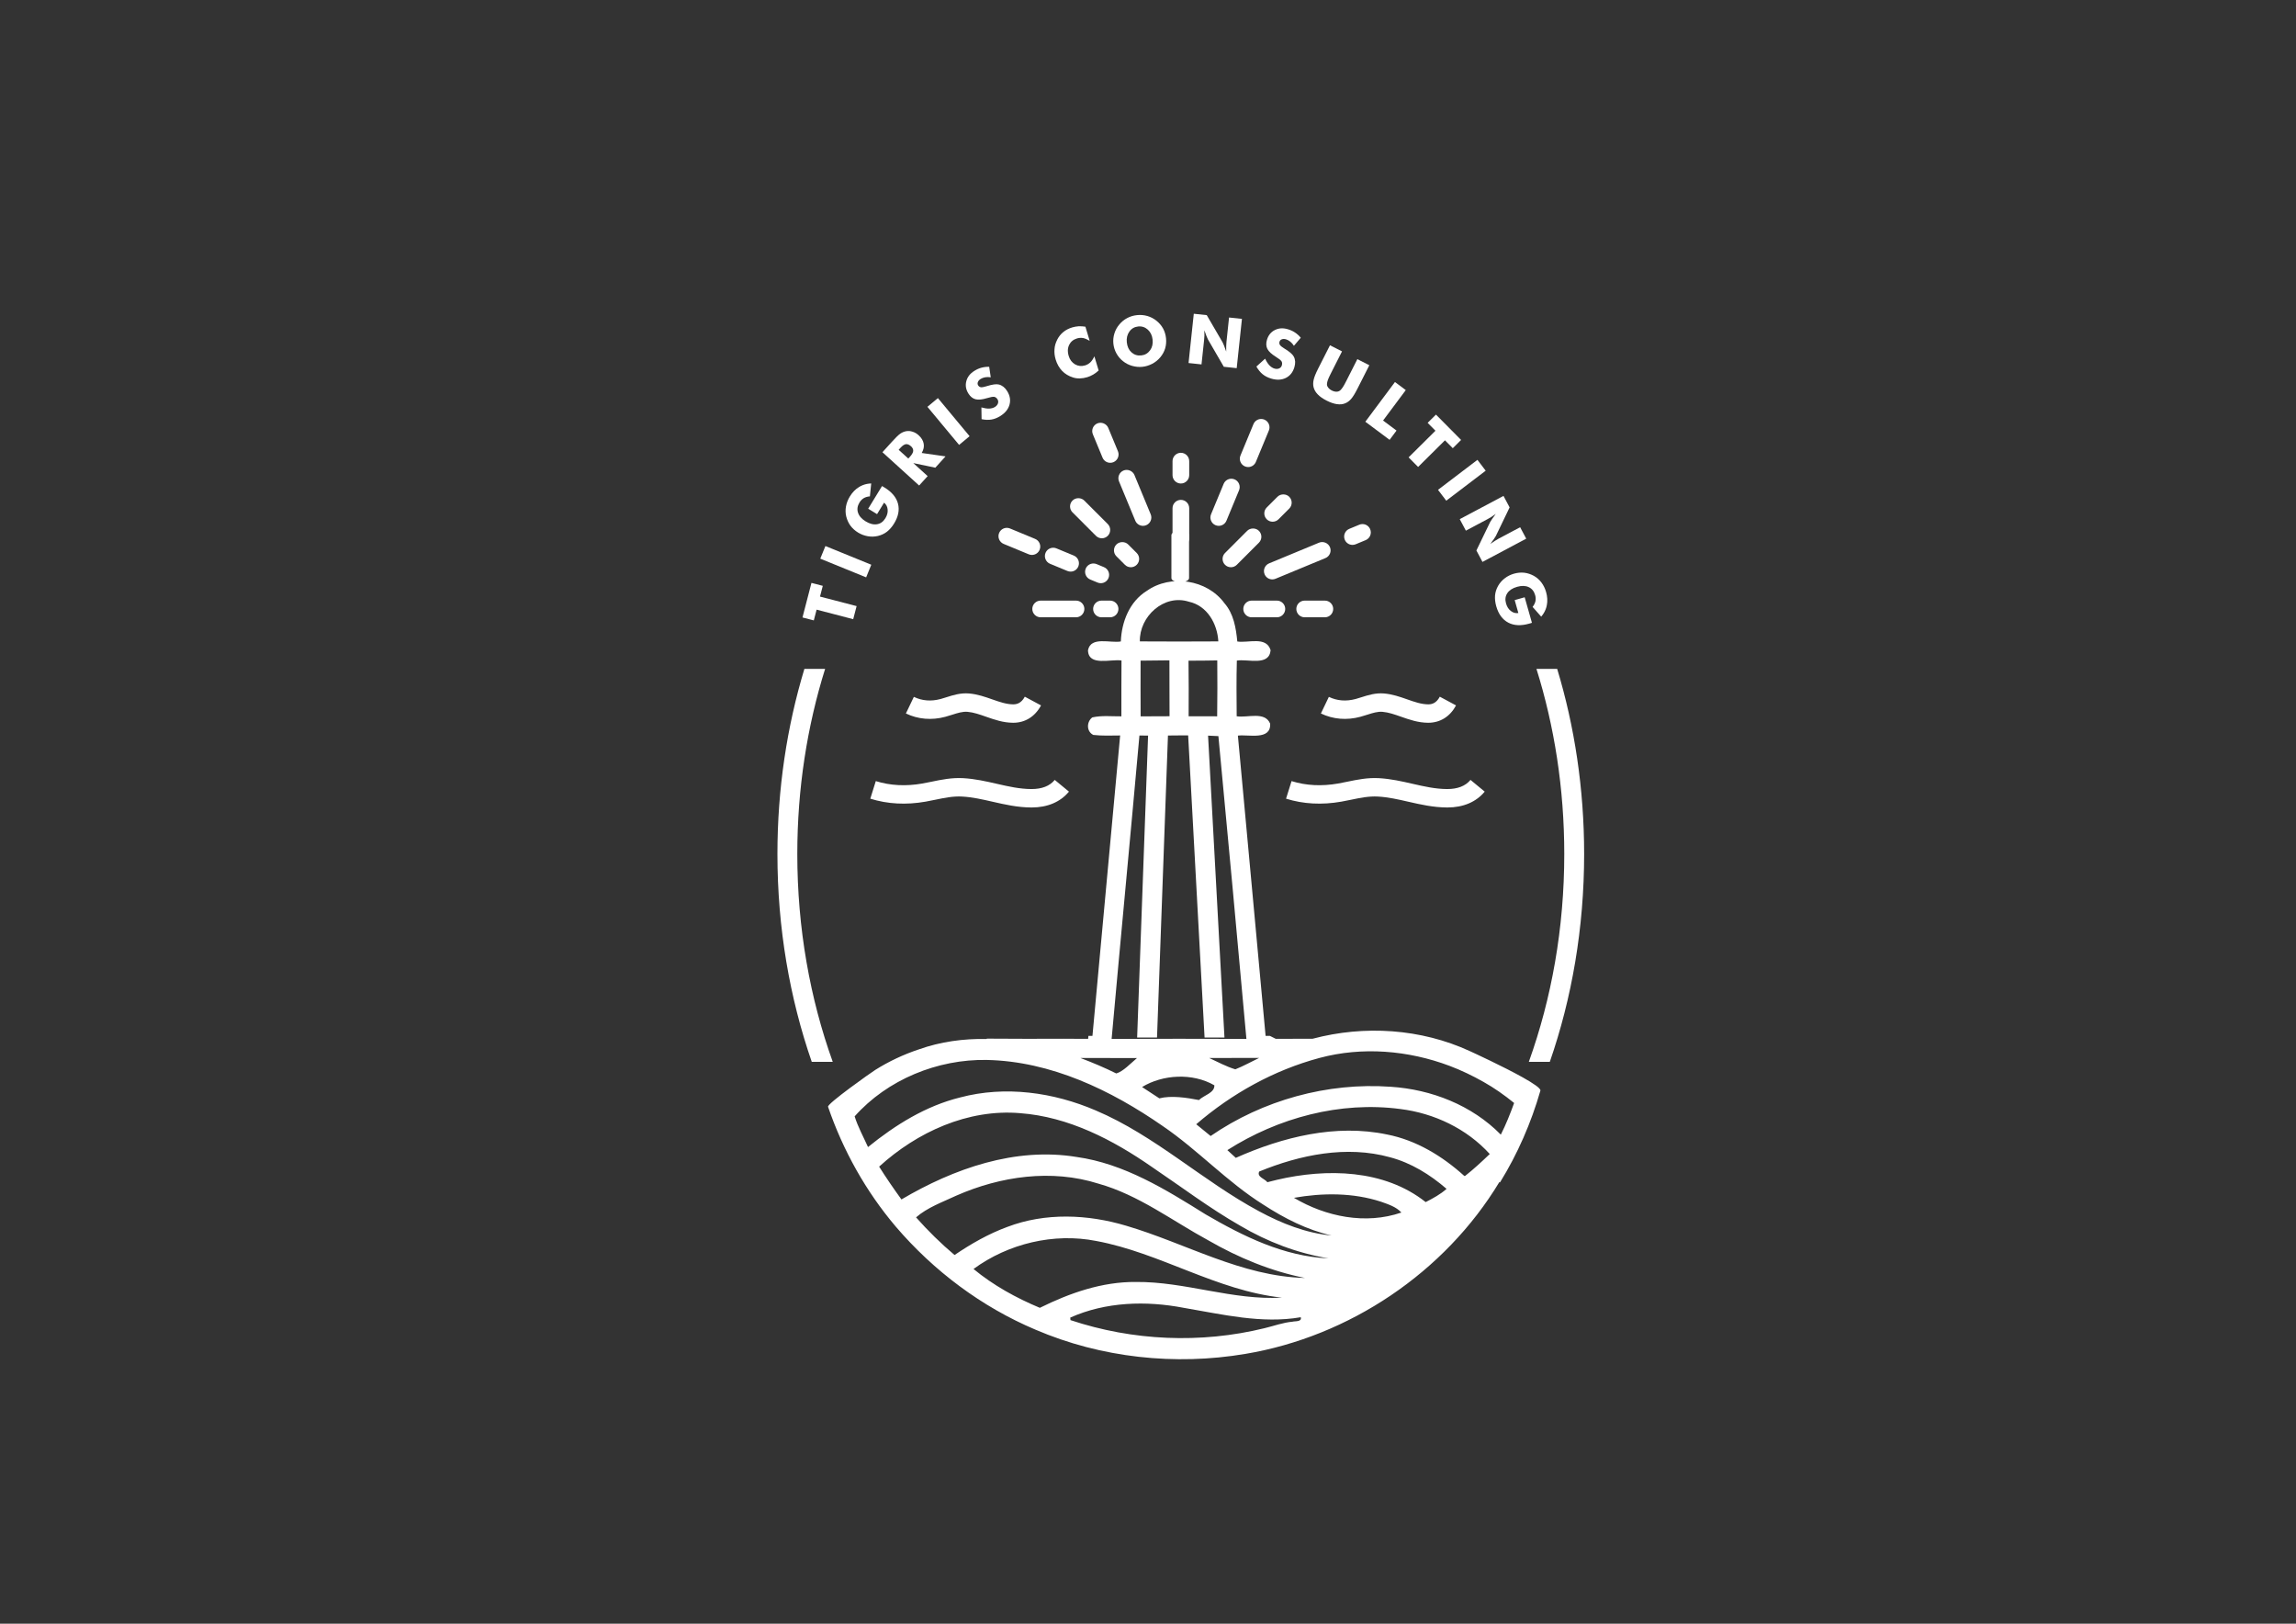 <?xml version="1.0" encoding="UTF-8"?>
<!DOCTYPE svg PUBLIC '-//W3C//DTD SVG 1.0//EN'
          'http://www.w3.org/TR/2001/REC-SVG-20010904/DTD/svg10.dtd'>
<svg height="595.28" viewBox="0 0 841.89 595.28" width="841.89" xmlns="http://www.w3.org/2000/svg" xmlns:xlink="http://www.w3.org/1999/xlink"
><rect x="0" y="0" width="841.89" height="595.28" fill="#333333" stroke="none"/><g
  ><g fill="#FFF"
    ><path d="M312.854,226.998l-13.426-3.488l-1.023,3.939l-4.155-1.079l3.292-12.67l4.155,1.08l-1.023,3.939 l13.426,3.488L312.854,226.998z"
      /><path d="M317.596,211.668l-16.822-6.854l1.887-4.631l16.822,6.854L317.596,211.668z"
      /><path d="M321.596,188.489l-3.251-1.985l5.07-8.302c0.148,0.09,0.269,0.155,0.362,0.192l0.561,0.343 c2.676,1.634,4.317,3.596,4.926,5.885c0.614,2.312,0.139,4.749-1.425,7.309c-0.746,1.221-1.613,2.221-2.604,3.001 c-0.969,0.745-2.082,1.267-3.339,1.564c-1.208,0.28-2.43,0.313-3.667,0.1c-0.659-0.112-1.285-0.281-1.878-0.508 c-0.593-0.227-1.154-0.502-1.684-0.825c-1.144-0.698-2.085-1.545-2.825-2.539c-0.712-0.977-1.228-2.101-1.547-3.371 c-0.292-1.205-0.321-2.442-0.087-3.714c0.232-1.253,0.701-2.458,1.408-3.615c0.922-1.51,2.044-2.665,3.367-3.465 c0.412-0.262,0.865-0.491,1.358-0.688c0.494-0.198,1-0.348,1.52-0.453c0.52-0.104,1.051-0.165,1.594-0.182l-0.479,4.737 c-0.867,0.071-1.615,0.288-2.244,0.651c-0.63,0.381-1.15,0.907-1.56,1.577c-0.776,1.271-0.962,2.519-0.557,3.745 c0.394,1.229,1.328,2.294,2.803,3.195c1.482,0.905,2.867,1.257,4.154,1.054c1.276-0.2,2.301-0.936,3.078-2.206 c0.66-1.08,0.937-2.137,0.831-3.171c-0.081-1.057-0.52-1.902-1.316-2.534L321.596,188.489z"
      /><path d="M337.023,177.996l-13.452-12.208l3.482-3.836c0.673-0.742,1.258-1.355,1.753-1.84 c0.495-0.484,0.93-0.858,1.304-1.123c0.652-0.447,1.346-0.745,2.083-0.892c0.812-0.157,1.62-0.099,2.424,0.172 c0.79,0.237,1.535,0.672,2.233,1.306c1.035,0.94,1.65,1.967,1.845,3.082c0.206,1.103-0.038,2.239-0.73,3.409l8.748,1.253 l-3.761,4.144l-8.067-1.69l5.265,4.778L337.023,177.996z M333.057,168.113l0.617-0.68c0.728-0.803,1.122-1.501,1.181-2.095 c0.034-0.628-0.228-1.195-0.785-1.701c-0.674-0.611-1.305-0.876-1.892-0.795c-0.599,0.082-1.263,0.524-1.991,1.326l-0.667,0.735 L333.057,168.113z"
      /><path d="M351.681,163.111l-11.617-13.964l3.844-3.198l11.617,13.965L351.681,163.111z"
      /><path d="M359.859,149.366c1.092,0.312,2.04,0.455,2.843,0.43c0.835-0.035,1.547-0.237,2.135-0.605 c0.553-0.346,0.917-0.784,1.092-1.313s0.118-1.026-0.172-1.488c-0.316-0.505-0.714-0.807-1.196-0.905 c-0.493-0.072-1.381,0.089-2.665,0.483c-1.752,0.532-3.142,0.67-4.169,0.415c-1.042-0.264-1.919-0.964-2.631-2.1 c-0.922-1.472-1.179-2.98-0.771-4.524c0.389-1.542,1.372-2.807,2.948-3.793c0.889-0.557,1.767-0.946,2.633-1.167 c0.904-0.244,1.84-0.352,2.807-0.323l0.572,3.844c-0.712-0.11-1.396-0.112-2.05-0.004c-0.631,0.112-1.189,0.32-1.672,0.623 c-0.49,0.307-0.823,0.686-0.998,1.138c-0.17,0.429-0.135,0.836,0.107,1.221c0.232,0.372,0.563,0.595,0.989,0.668 c0.433,0.051,1.11-0.066,2.035-0.352c0.032-0.011,0.06-0.021,0.083-0.03c0.023-0.01,0.06-0.021,0.111-0.033 c1.996-0.615,3.445-0.811,4.348-0.585c0.582,0.134,1.145,0.41,1.691,0.83c0.507,0.405,0.967,0.937,1.38,1.595 c1.019,1.626,1.306,3.277,0.861,4.951c-0.46,1.665-1.581,3.055-3.361,4.17c-1.094,0.685-2.182,1.118-3.265,1.298 c-1.083,0.18-2.289,0.136-3.62-0.134L359.859,149.366z"
      /><path d="M397.994,119.771l1.565,5.178c-0.904-0.531-1.707-0.871-2.409-1.022c-0.771-0.121-1.517-0.073-2.238,0.145 c-1.354,0.41-2.318,1.207-2.893,2.392c-0.193,0.421-0.326,0.839-0.398,1.255c-0.073,0.416-0.087,0.864-0.04,1.347 c0.046,0.483,0.141,0.958,0.282,1.425c0.421,1.394,1.2,2.424,2.335,3.092c1.138,0.649,2.373,0.773,3.703,0.371 c0.712-0.215,1.358-0.596,1.936-1.143c0.508-0.491,0.989-1.215,1.443-2.173l1.569,5.19c-0.754,0.678-1.42,1.177-1.997,1.498 c-0.713,0.415-1.438,0.733-2.174,0.956c-0.934,0.282-1.847,0.435-2.738,0.458c-0.892,0.023-1.731-0.097-2.52-0.36 c-1.563-0.495-2.881-1.289-3.953-2.382c-1.086-1.141-1.877-2.531-2.373-4.169c-0.397-1.314-0.541-2.589-0.431-3.824 c0.037-0.59,0.137-1.167,0.299-1.73c0.162-0.563,0.408-1.171,0.737-1.824c0.572-1.106,1.314-2.022,2.226-2.747 c0.902-0.73,1.981-1.286,3.239-1.667c0.72-0.217,1.498-0.357,2.333-0.42C396.337,119.589,397.169,119.641,397.994,119.771z"
      /><path d="M427.554,123.998c0.137,1.308,0.029,2.554-0.322,3.738c-0.353,1.16-0.946,2.244-1.78,3.254 c-0.829,0.984-1.81,1.777-2.944,2.377c-1.191,0.614-2.396,0.985-3.612,1.111c-1.233,0.128-2.488,0.013-3.763-0.345 c-1.259-0.36-2.375-0.934-3.346-1.723c-0.976-0.755-1.781-1.703-2.415-2.842c-0.615-1.117-0.988-2.305-1.119-3.564 s-0.01-2.498,0.362-3.718c0.385-1.246,0.978-2.339,1.778-3.278c0.81-0.999,1.783-1.799,2.917-2.399 c1.103-0.589,2.307-0.951,3.615-1.087c1.307-0.136,2.569-0.028,3.786,0.324c1.217,0.352,2.331,0.933,3.342,1.742 s1.818,1.757,2.421,2.842C427.06,121.517,427.419,122.706,427.554,123.998z M418.455,130.308c1.357-0.141,2.44-0.765,3.248-1.872 c0.4-0.549,0.675-1.147,0.824-1.795c0.149-0.647,0.183-1.358,0.103-2.131c-0.156-1.505-0.736-2.722-1.739-3.649 c-1.019-0.917-2.199-1.306-3.54-1.167c-1.374,0.143-2.453,0.767-3.236,1.871c-0.784,1.104-1.097,2.414-0.939,3.928 c0.163,1.571,0.731,2.797,1.705,3.677C415.882,130.072,417.073,130.451,418.455,130.308z"
      /><path d="M435.813,133.088l1.921-18.063l4.75,0.505l5.835,10.017c0.146,0.273,0.323,0.679,0.532,1.217 c0.268,0.694,0.524,1.408,0.771,2.141c-0.022-0.959-0.022-1.628,0.001-2.009c0.014-0.597,0.045-1.122,0.093-1.575l0.949-8.92 l4.726,0.502l-1.921,18.063l-4.726-0.502l-5.831-10.053c-0.085-0.142-0.262-0.552-0.531-1.229 c-0.24-0.558-0.498-1.259-0.774-2.104c0.014,0.65,0.021,1.325,0.022,2.024c-0.05,0.776-0.089,1.3-0.117,1.572l-0.949,8.921 L435.813,133.088z"
      /><path d="M463.889,131.494c0.485,1.026,1.003,1.833,1.552,2.42c0.577,0.605,1.198,1.007,1.863,1.206 c0.625,0.187,1.194,0.172,1.708-0.045s0.849-0.588,1.005-1.111c0.171-0.571,0.135-1.069-0.108-1.496 c-0.271-0.418-0.978-0.979-2.12-1.684c-1.556-0.966-2.577-1.919-3.063-2.859c-0.489-0.958-0.542-2.079-0.157-3.363 c0.498-1.664,1.462-2.852,2.892-3.564c1.416-0.725,3.015-0.82,4.796-0.287c1.005,0.301,1.876,0.704,2.613,1.209 c0.78,0.519,1.478,1.151,2.095,1.896l-2.512,2.965c-0.387-0.608-0.837-1.123-1.349-1.543c-0.501-0.4-1.024-0.683-1.57-0.846 c-0.555-0.166-1.06-0.166-1.514,0c-0.435,0.155-0.718,0.45-0.848,0.886c-0.126,0.42-0.076,0.815,0.15,1.185 c0.246,0.359,0.781,0.791,1.606,1.297c0.029,0.018,0.055,0.032,0.077,0.043c0.022,0.011,0.056,0.031,0.099,0.062 c1.779,1.094,2.882,2.054,3.308,2.881c0.283,0.525,0.447,1.131,0.492,1.818c0.03,0.648-0.066,1.345-0.289,2.09 c-0.551,1.838-1.602,3.143-3.153,3.913c-1.555,0.752-3.339,0.827-5.352,0.224c-1.236-0.37-2.279-0.902-3.129-1.597 s-1.612-1.631-2.287-2.809L463.889,131.494z"
      /><path d="M487.67,126.585l4.416,2.238l-3.993,7.88c-0.609,1.203-1.002,2.051-1.179,2.546 c-0.206,0.591-0.32,1.062-0.34,1.414c-0.059,0.499,0.076,0.957,0.403,1.373c0.312,0.446,0.771,0.822,1.375,1.128 c0.598,0.303,1.169,0.448,1.713,0.437c0.488,0.006,0.94-0.154,1.356-0.481c0.268-0.235,0.576-0.607,0.927-1.116 c0.291-0.409,0.746-1.226,1.367-2.451l0.561-1.106l3.433-6.774l4.394,2.227l-4.341,8.567c-0.89,1.756-1.658,3.008-2.306,3.755 c-0.63,0.748-1.359,1.291-2.189,1.631c-0.916,0.38-1.929,0.483-3.037,0.311c-1.112-0.146-2.366-0.573-3.76-1.279 c-1.424-0.722-2.513-1.482-3.267-2.281c-0.778-0.784-1.291-1.66-1.54-2.63c-0.209-0.848-0.201-1.757,0.023-2.729 c0.213-0.986,0.761-2.35,1.643-4.092l0.853-1.682L487.67,126.585z"
      /><path d="M500.636,154.615l10.862-14.559l3.968,2.96l-8.325,11.158l4.933,3.681l-2.537,3.401L500.636,154.615z"
      /><path d="M516.502,167.681l9.849-9.769l-2.866-2.89l3.049-3.023l9.218,9.294l-3.048,3.023l-2.866-2.89l-9.849,9.769 L516.502,167.681z"
      /><path d="M527.284,179.582l14.459-10.996l3.026,3.98l-14.459,10.996L527.284,179.582z"
      /><path d="M535.257,190.33l16.04-8.525l2.242,4.218l-5.029,10.444c-0.146,0.274-0.382,0.648-0.711,1.123 c-0.425,0.61-0.872,1.222-1.342,1.837c0.782-0.556,1.337-0.931,1.665-1.124c0.503-0.323,0.955-0.592,1.356-0.805l7.922-4.21 l2.23,4.196l-16.04,8.525l-2.23-4.196l5.063-10.461c0.07-0.149,0.311-0.526,0.721-1.128c0.328-0.511,0.765-1.118,1.31-1.82 c-0.531,0.375-1.086,0.76-1.664,1.151c-0.672,0.394-1.128,0.655-1.368,0.783l-7.922,4.21L535.257,190.33z"
      /><path d="M555.401,220.007l3.664-1.041l2.658,9.357c-0.167,0.047-0.296,0.093-0.388,0.136l-0.632,0.18 c-3.017,0.856-5.571,0.731-7.665-0.375c-2.115-1.118-3.582-3.121-4.402-6.007c-0.391-1.376-0.536-2.692-0.438-3.949 c0.109-1.217,0.482-2.389,1.117-3.514c0.614-1.077,1.419-1.998,2.415-2.761c0.528-0.408,1.077-0.753,1.646-1.035 c0.569-0.282,1.152-0.507,1.749-0.677c1.289-0.366,2.55-0.483,3.782-0.352c1.201,0.14,2.376,0.524,3.526,1.151 c1.082,0.604,2.012,1.422,2.787,2.457c0.763,1.021,1.329,2.183,1.699,3.487c0.483,1.702,0.57,3.31,0.261,4.824 c-0.087,0.48-0.226,0.968-0.415,1.465c-0.19,0.497-0.424,0.971-0.699,1.423s-0.592,0.884-0.948,1.294l-3.154-3.567 c0.536-0.686,0.885-1.382,1.045-2.089c0.147-0.721,0.114-1.46-0.101-2.216c-0.406-1.433-1.197-2.416-2.373-2.951 c-1.169-0.545-2.585-0.581-4.248-0.109c-1.671,0.475-2.869,1.253-3.594,2.336c-0.719,1.073-0.874,2.325-0.468,3.757 c0.346,1.218,0.935,2.138,1.765,2.762c0.832,0.658,1.75,0.909,2.755,0.752L555.401,220.007z"
    /></g
    ><g
    ><g fill="#FFF"
      ><path d="M558.401,395.015c-7.308-4.094-18.367-9.165-19.448-9.663c-17.934-8.256-38.647-9.576-57.651-4.531 c-4.505,0.015-9.008,0.034-13.509,0.03c-0.444-0.212-1.1-0.521-2.136-1.072h-7.224c0.033,0.367,0.067,0.735,0.1,1.102 c-17.471-0.056-34.943-0.071-52.4,0c0.032-0.367,0.066-0.735,0.099-1.102h-7.135c-0.033,0.358-0.066,0.716-0.099,1.074 c-2.965-0.02-5.928-0.026-8.891-0.026c-0.006-0.033-0.013-0.055-0.019-0.089c-0.008,0.033-0.015,0.057-0.023,0.089 c-9.398,0-18.789,0.062-28.181-0.045c-0.042,0.038-0.079,0.083-0.12,0.123c-8.429-0.15-16.839,0.963-24.871,3.827 c-5.573,1.849-10.952,4.38-15.927,7.499c-1.674,1.049-17.72,12.419-17.342,13.524c5.475,16.003,13.874,31.014,24.82,43.924 c13.912,16.279,31.502,29.463,51.253,37.802c24.085,10.331,51.168,13.232,76.977,8.874c38.118-6.373,73.08-29.863,93.086-62.955 l0.267,0.061c6.47-10.458,11.408-21.807,14.799-33.605C565.053,399.052,562.246,397.169,558.401,395.015z M461.696,387.854 c-2.91,1.388-5.724,2.989-8.728,4.175c-3.347-0.995-6.419-2.708-9.588-4.156C449.485,387.865,455.591,387.858,461.696,387.854z M445.284,397.892c0.121,2.804-3.872,3.63-5.657,5.402c-4.431-0.862-10.161-1.748-14.519-0.619 c-2.124-1.36-4.237-2.743-6.337-4.152C426.31,393.91,437.272,393.255,445.284,397.892z M416.91,387.896 c-2.488,2.091-5.017,4.878-7.595,5.65c-4.275-2.126-8.68-3.967-13.144-5.668C403.084,387.894,409.997,387.897,416.91,387.896z M356.969,465.23c12.698-9.311,29.45-13.353,45.001-10.27c23.454,4.346,44.164,18.221,68.09,20.771 c-18.124,1.044-35.508-5.912-53.572-5.742c-12.382-0.109-24.255,4.055-35.205,9.481 C372.641,475.864,364.18,471.203,356.969,465.23z M473.909,484.556c-3.508,0.316-6.822,1.566-10.234,2.379 c-23.369,5.73-48.34,4.649-71.162-2.962c-0.012-0.231-0.049-0.692-0.073-0.923c13.038-5.815,27.799-6.24,41.663-3.569 c14.094,2.379,28.564,5.924,42.852,3.435C477.454,484.665,474.916,484.289,473.909,484.556z M412.956,449.376 c-14.13-4.225-29.681-4.88-43.617,0.437c-6.883,2.525-13.281,6.191-19.326,10.294c-5.038-4.237-9.736-8.874-14.118-13.803 c4.261-3.69,9.687-5.584,14.725-7.951c16.243-7.15,34.986-9.845,52.151-4.407c14.762,4.14,27.047,13.608,40.34,20.819 c11.01,6.337,22.883,11.265,35.374,13.754C455.226,467.961,434.771,455.797,412.956,449.376z M442.091,445.224 c-14.665-9.141-29.875-18.622-47.332-21.062c-22.519-3.69-45.038,4.261-64.218,15.575c-2.853-3.933-5.596-7.927-8.182-12.03 c13.912-12.674,32.558-21.22,51.666-19.605c17.748,1.311,33.991,9.736,48.364,19.727c10.743,7.247,21.086,15.089,32.364,21.535 c9.979,5.9,20.928,10.076,32.376,11.97C470.862,460.653,455.906,453.273,442.091,445.224z M461.672,444.071 c-20.698-11.108-38.106-27.727-59.86-36.953c-15.526-6.677-33.226-9.165-49.723-4.783c-12.601,3.096-23.818,10.088-33.808,18.197 c-1.675-3.739-3.678-7.344-4.904-11.253c12.006-13.499,30.422-21.013,48.437-20.686c23.526,0.486,45.535,11.047,64.534,24.23 c12.916,8.789,23.587,20.491,36.868,28.807c7.709,5.014,16.024,9.262,25.044,11.326 C478.837,452.083,469.927,448.526,461.672,444.071z M474.455,439.142c10.549-1.857,21.645-1.918,31.903,1.42 c2.671,0.959,5.523,1.821,7.502,3.97C500.749,449.048,486.158,446.086,474.455,439.142z M522.758,440.708 c-15.199-12.067-36.346-12.407-54.482-8.182c-0.886,0.219-2.671,0.668-3.557,0.886c-0.947-1.275-3.957-1.93-2.998-3.909 c14.98-6.143,32-9.651,47.927-5.244c7.781,2.052,14.725,6.373,20.771,11.593C528.16,437.88,525.453,439.324,522.758,440.708z M537.18,431.142l-0.267-0.036c-8.024-7.259-17.602-13.099-28.321-15.187c-18.816-3.945-38.227,0.91-55.453,8.57 c-1.032-0.947-2.052-1.894-3.096-2.841c18.634-11.872,41.384-17.979,63.429-15.065c12.419,1.542,24.328,7.199,32.789,16.498 C543.335,425.874,540.373,428.641,537.18,431.142z M550.315,415.98c-10.586-10.78-25.42-16.583-40.352-17.554 c-23.199-1.663-46.907,4.88-66.051,18.052c-1.76-1.445-3.508-2.877-5.281-4.31c13.067-11.261,28.497-19.826,45.18-24.307 c15.696-4.215,32.557-2.796,47.7,2.895c4.293,1.613,8.441,3.624,12.437,5.871c3.971,2.232,7.716,4.87,11.246,7.747 C553.762,408.32,552.221,412.229,550.315,415.98z"
        /><path d="M417.804,269.645c9.652,0.198,19.332-0.354,28.956,0.227c3.538,37.115,6.93,74.24,10.303,111.367h7.137 c-3.466-37.182-6.806-74.372-10.296-111.551c3.798-0.524,12.161,1.885,11.835-4.379c-1.928-4.663-8.376-2.055-12.274-2.721 c-0.057-6.803-0.128-13.606,0.057-20.409c4.011-0.68,11.834,2.183,12.387-3.798c-1.587-5.258-8.22-2.551-12.217-3.203 c-0.482-4.961-1.332-10.176-4.734-14.06c-6.35-8.674-19.701-10.687-28.445-4.507c-6.335,3.912-9.255,11.367-9.524,18.553 c-3.798,0.709-11.027-2.013-12.047,3.231c0.142,6.024,8.405,3.132,12.288,3.756c-0.057,6.817-0.043,13.635-0.043,20.466 c-3.557,0.043-7.186-0.397-10.687,0.397c-2.112,1.644-2.154,5.159,0.383,6.42c3.274,0.369,6.562,0.227,9.85,0.198 c-3.429,37.207-6.852,74.41-10.288,111.608h7.13C410.918,344.034,414.485,306.844,417.804,269.645z M418.243,262.629 c-0.028-6.803-0.043-13.62-0.014-20.423c3.529-0.014,7.044-0.043,10.573-0.113c0.043,6.831-0.014,13.663,0.043,20.494 C425.301,262.587,421.772,262.601,418.243,262.629z M446.306,262.615c-3.487-0.028-6.973-0.028-10.46-0.014 c0.043-6.789,0.043-13.592-0.043-20.381c3.515,0,7.03-0.028,10.545-0.099C446.405,248.952,446.405,255.784,446.306,262.615z M435.917,220.592c6.732,1.446,10.46,8.093,10.814,14.556c-9.595,0.071-19.19,0.057-28.771,0 C417.733,226.006,426.803,217.687,435.917,220.592z"
      /></g
      ><g
      ><path d="M428.312 268.314L421.033 268.051 416.964 380.387 424.252 380.387z" fill="#FFF"
      /></g
      ><g
      ><path d="M442.876 267.986L435.603 268.38 441.688 380.387 448.983 380.387z" fill="#FFF"
      /></g
      ><path d="M429.528,196.181c0-0.844,1.449-1.528,3.237-1.528l0,0c1.788,0,3.237,0.684,3.237,1.528v15.76 c0,0.844-1.449,1.528-3.237,1.528l0,0c-1.788,0-3.237-0.684-3.237-1.528V196.181z" fill="#FFF"
      /><g
      ><path d="M371.532,264.976c-0.029,0-0.058,0-0.087,0c-3.627-0.025-6.803-1.138-9.874-2.214 c-2.36-0.827-4.589-1.608-6.802-1.797c-1.786-0.15-3.578,0.417-5.654,1.077c-0.806,0.256-1.615,0.512-2.438,0.735 c-5.024,1.357-10.041,0.94-14.509-1.205l2.922-6.087c3.031,1.456,6.336,1.716,9.826,0.773c0.727-0.197,1.442-0.425,2.154-0.651 c2.413-0.767,5.152-1.641,8.274-1.369c3.065,0.262,5.807,1.222,8.459,2.152c2.667,0.934,5.186,1.817,7.688,1.834 c1.191,0.003,2.926-0.275,4.286-2.806l5.947,3.197C379.518,262.72,375.9,264.976,371.532,264.976z" fill="#FFF"
      /></g
      ><g
      ><path d="M523.706,264.976c-0.029,0-0.058,0-0.087,0c-3.628-0.025-6.804-1.138-9.875-2.214 c-2.36-0.827-4.589-1.608-6.802-1.797c-1.788-0.15-3.578,0.417-5.654,1.077c-0.806,0.256-1.615,0.512-2.438,0.735 c-5.024,1.357-10.041,0.94-14.509-1.205l2.922-6.087c3.031,1.456,6.336,1.716,9.826,0.773c0.727-0.197,1.442-0.425,2.154-0.651 c2.414-0.767,5.152-1.641,8.274-1.369c3.064,0.262,5.807,1.222,8.459,2.152c2.667,0.934,5.186,1.817,7.689,1.834 c1.219,0.003,2.925-0.275,4.285-2.806l5.947,3.197C531.692,262.72,528.075,264.976,523.706,264.976z" fill="#FFF"
      /></g
      ><g
      ><path d="M378.279,296.034c-0.038,0-0.075,0-0.113,0c-5.075-0.023-9.719-1.083-14.21-2.109 c-3.795-0.866-7.38-1.685-11.143-1.895c-3.324-0.187-6.477,0.467-9.812,1.158c-1.197,0.248-2.4,0.497-3.624,0.712 c-7.121,1.256-13.938,0.887-20.261-1.092l2.016-6.443c5.282,1.652,11.026,1.95,17.073,0.886c1.156-0.204,2.293-0.44,3.425-0.674 c3.613-0.748,7.349-1.521,11.558-1.288c4.333,0.241,8.368,1.163,12.27,2.054c4.323,0.988,8.407,1.921,12.737,1.94 c3.849,0.004,6.702-1.112,8.553-3.356l5.209,4.296C388.821,294.026,384.092,296.034,378.279,296.034z" fill="#FFF"
      /></g
      ><g
      ><path d="M530.73,296.034c-0.038,0-0.075,0-0.113,0c-5.074-0.023-9.718-1.083-14.209-2.109 c-3.796-0.866-7.381-1.685-11.144-1.895c-3.324-0.187-6.477,0.467-9.812,1.158c-1.197,0.248-2.4,0.497-3.624,0.712 c-7.12,1.255-13.937,0.887-20.26-1.092l2.016-6.443c5.283,1.652,11.026,1.95,17.073,0.886c1.156-0.204,2.293-0.44,3.425-0.674 c3.613-0.748,7.35-1.521,11.558-1.288c4.333,0.241,8.368,1.163,12.271,2.054c4.323,0.988,8.407,1.921,12.736,1.94 c3.812,0.004,6.703-1.112,8.554-3.356l5.209,4.296C541.272,294.026,536.543,296.034,530.73,296.034z" fill="#FFF"
      /></g
      ><g
      ><g
        ><g
          ><g fill="#FFF"
            ><path d="M432.997,198.535c-0.683,0-1.237-0.554-1.237-1.237v-10.977c0-0.683,0.554-1.237,1.237-1.237 c0.683,0,1.237,0.554,1.237,1.237v10.977C434.234,197.982,433.681,198.535,432.997,198.535z"
              /><path d="M432.997,200.356c-1.686,0-3.058-1.372-3.058-3.058v-10.977c0-1.686,1.372-3.058,3.058-3.058 s3.058,1.372,3.058,3.058v10.977C436.055,198.985,434.684,200.356,432.997,200.356z"
            /></g
          ></g
        ></g
        ><g
        ><g
          ><g fill="#FFF"
            ><path d="M432.997,175.441c-0.683,0-1.237-0.554-1.237-1.237v-5.142c0-0.683,0.554-1.237,1.237-1.237 c0.683,0,1.237,0.554,1.237,1.237v5.142C434.234,174.887,433.681,175.441,432.997,175.441z"
              /><path d="M432.997,177.262c-1.686,0-3.058-1.372-3.058-3.058v-5.143c0-1.686,1.372-3.058,3.058-3.058 s3.058,1.372,3.058,3.058v5.143C436.055,175.891,434.684,177.262,432.997,177.262z"
            /></g
          ></g
        ></g
        ><g
        ><g
          ><g fill="#FFF"
            ><path d="M407.044,224.488h-3.158c-0.683,0-1.237-0.554-1.237-1.237c0-0.683,0.554-1.237,1.237-1.237h3.158 c0.683,0,1.237,0.554,1.237,1.237C408.281,223.934,407.728,224.488,407.044,224.488z"
              /><path d="M407.044,226.309h-3.158c-1.686,0-3.058-1.372-3.058-3.058s1.372-3.058,3.058-3.058h3.158 c1.686,0,3.058,1.372,3.058,3.058S408.731,226.309,407.044,226.309z"
            /></g
          ></g
        ></g
        ><g
        ><g
          ><g fill="#FFF"
            ><path d="M394.554,224.488h-12.972c-0.683,0-1.237-0.554-1.237-1.237c0-0.683,0.554-1.237,1.237-1.237h12.972 c0.683,0,1.237,0.554,1.237,1.237C395.791,223.934,395.237,224.488,394.554,224.488z"
              /><path d="M394.554,226.309h-12.972c-1.686,0-3.058-1.372-3.058-3.058s1.372-3.058,3.058-3.058h12.972 c1.686,0,3.058,1.372,3.058,3.058S396.24,226.309,394.554,226.309z"
            /></g
          ></g
        ></g
        ><g
        ><g
          ><g fill="#FFF"
            ><path d="M468.202,224.488h-9.253c-0.683,0-1.237-0.554-1.237-1.237c0-0.683,0.554-1.237,1.237-1.237h9.253 c0.683,0,1.237,0.554,1.237,1.237C469.439,223.934,468.885,224.488,468.202,224.488z"
              /><path d="M468.202,226.309h-9.253c-1.686,0-3.058-1.372-3.058-3.058s1.372-3.058,3.058-3.058h9.253 c1.686,0,3.058,1.372,3.058,3.058S469.888,226.309,468.202,226.309z"
            /></g
          ></g
        ></g
        ><g
        ><g
          ><g fill="#FFF"
            ><path d="M485.799,224.488h-7.408c-0.683,0-1.237-0.554-1.237-1.237c0-0.683,0.554-1.237,1.237-1.237h7.408 c0.683,0,1.237,0.554,1.237,1.237C487.036,223.934,486.482,224.488,485.799,224.488z"
              /><path d="M485.799,226.309h-7.408c-1.686,0-3.058-1.372-3.058-3.058s1.372-3.058,3.058-3.058h7.408 c1.686,0,3.058,1.372,3.058,3.058S487.485,226.309,485.799,226.309z"
            /></g
          ></g
        ></g
        ><g
        ><g
          ><g fill="#FFF"
            ><path d="M414.645,206.136c-0.316,0-0.633-0.121-0.875-0.362l-3.122-3.122c-0.483-0.483-0.483-1.267,0-1.75 c0.483-0.483,1.267-0.483,1.75,0l3.122,3.122c0.483,0.483,0.483,1.267,0,1.75 C415.278,206.016,414.961,206.136,414.645,206.136z"
              /><path d="M414.645,207.957c-0.816,0-1.583-0.318-2.161-0.894l-3.124-3.124 c-1.192-1.191-1.192-3.131-0.001-4.324c1.162-1.158,3.172-1.154,4.325-0.002l3.123,3.124c1.193,1.192,1.193,3.133,0,4.325 C416.228,207.64,415.46,207.957,414.645,207.957z"
            /></g
          ></g
        ></g
        ><g
        ><g
          ><g fill="#FFF"
            ><path d="M404.028,195.519c-0.316,0-0.633-0.121-0.875-0.362l-8.607-8.607c-0.483-0.483-0.483-1.267,0-1.75 c0.483-0.483,1.267-0.483,1.75,0l8.607,8.607c0.483,0.483,0.483,1.267,0,1.75 C404.662,195.399,404.345,195.519,404.028,195.519z"
              /><path d="M404.028,197.34c-0.817,0-1.585-0.318-2.162-0.896l-8.607-8.607c-1.193-1.192-1.193-3.133,0-4.325 c1.155-1.156,3.17-1.156,4.325,0l8.607,8.606c1.191,1.193,1.191,3.133,0.001,4.325 C405.612,197.023,404.844,197.34,404.028,197.34z"
            /></g
          ></g
        ></g
        ><g
        ><g
          ><g fill="#FFF"
            ><path d="M451.348,206.136c-0.316,0-0.633-0.121-0.875-0.362c-0.483-0.483-0.483-1.267,0-1.75l8.113-8.113 c0.483-0.483,1.267-0.483,1.75,0c0.483,0.483,0.483,1.267,0,1.75l-8.113,8.113 C451.981,206.016,451.664,206.136,451.348,206.136z"
              /><path d="M451.348,207.957c-0.817,0-1.585-0.318-2.162-0.896c-1.193-1.192-1.193-3.133,0-4.325l8.113-8.114 c1.155-1.156,3.169-1.155,4.324-0.001c1.192,1.194,1.192,3.134,0.002,4.326l-8.114,8.114 C452.931,207.64,452.164,207.957,451.348,207.957z"
            /></g
          ></g
        ></g
        ><g
        ><g
          ><g fill="#FFF"
            ><path d="M466.646,189.451c-0.317,0-0.633-0.121-0.875-0.362c-0.483-0.483-0.483-1.267,0-1.75l3.926-3.925 c0.483-0.484,1.267-0.483,1.75,0c0.483,0.483,0.483,1.267,0,1.75l-3.926,3.925 C467.279,189.331,466.962,189.451,466.646,189.451z"
              /><path d="M466.646,191.272c-0.817,0-1.585-0.318-2.162-0.896c-1.193-1.192-1.193-3.133,0-4.325l3.926-3.925 c1.152-1.154,3.168-1.155,4.324-0.001c1.193,1.193,1.193,3.134,0.001,4.326l-3.926,3.925 C468.231,190.954,467.463,191.272,466.646,191.272z"
            /></g
          ></g
        ></g
        ><g
        ><g
          ><g fill="#FFF"
            ><path d="M419.11,190.961c-0.486,0-0.946-0.288-1.144-0.764l-5.964-14.402c-0.261-0.631,0.039-1.355,0.67-1.617 c0.631-0.261,1.355,0.039,1.617,0.67l5.964,14.402c0.261,0.631-0.039,1.355-0.67,1.617 C419.428,190.931,419.267,190.961,419.11,190.961z"
              /><path d="M419.11,192.782c-1.241,0-2.351-0.741-2.826-1.888l-5.964-14.403c-0.312-0.755-0.313-1.586,0-2.34 c0.312-0.755,0.9-1.343,1.656-1.656c1.527-0.63,3.365,0.137,3.995,1.656l5.964,14.403c0.313,0.755,0.312,1.586,0,2.341 c-0.313,0.755-0.901,1.342-1.656,1.654C419.906,192.703,419.513,192.782,419.11,192.782z"
            /></g
          ></g
        ></g
        ><g
        ><g
          ><g fill="#FFF"
            ><path d="M407.1,167.848c-0.486,0-0.946-0.287-1.144-0.764l-3.548-8.565c-0.261-0.631,0.039-1.355,0.67-1.617 c0.631-0.261,1.355,0.039,1.617,0.67l3.548,8.565c0.261,0.631-0.039,1.355-0.67,1.617 C407.418,167.818,407.257,167.848,407.1,167.848z"
              /><path d="M407.1,169.669c-1.242,0-2.352-0.742-2.827-1.89l-3.547-8.564c-0.645-1.557,0.097-3.349,1.654-3.995 c1.539-0.635,3.369,0.136,3.997,1.655l3.548,8.565c0.645,1.558-0.098,3.35-1.655,3.996 C407.89,169.592,407.499,169.669,407.1,169.669z"
            /></g
          ></g
        ></g
        ><g
        ><g
          ><g fill="#FFF"
            ><path d="M466.524,210.6c-0.486,0-0.946-0.287-1.144-0.764c-0.261-0.631,0.039-1.355,0.67-1.617l18.316-7.586 c0.632-0.261,1.355,0.039,1.617,0.67c0.261,0.631-0.038,1.355-0.67,1.617l-18.316,7.586 C466.842,210.57,466.681,210.6,466.524,210.6z"
              /><path d="M466.524,212.421c-1.242,0-2.351-0.741-2.826-1.888c-0.645-1.557,0.097-3.35,1.654-3.996l18.317-7.587 c1.533-0.634,3.368,0.136,3.996,1.657c0.312,0.753,0.312,1.584-0.001,2.34c-0.313,0.755-0.9,1.343-1.656,1.655l-18.315,7.586 C467.322,212.342,466.927,212.421,466.524,212.421z"
            /></g
          ></g
        ></g
        ><g
        ><g
          ><g fill="#FFF"
            ><path d="M495.927,197.946c-0.486,0-0.946-0.287-1.144-0.764c-0.262-0.631,0.038-1.355,0.669-1.617l3.663-1.518 c0.632-0.262,1.356,0.038,1.617,0.669c0.262,0.631-0.038,1.355-0.669,1.617l-3.663,1.518 C496.245,197.916,496.084,197.946,495.927,197.946z"
              /><path d="M495.926,199.767c-1.242,0-2.351-0.741-2.826-1.887c-0.313-0.755-0.313-1.586-0.001-2.341 c0.312-0.755,0.9-1.343,1.656-1.655l3.662-1.517c0.373-0.155,0.768-0.234,1.171-0.234c1.242,0,2.351,0.742,2.826,1.889 c0.312,0.755,0.313,1.586,0.001,2.34c-0.312,0.755-0.9,1.343-1.656,1.656l-3.663,1.518 C496.722,199.688,496.329,199.767,495.926,199.767z"
            /></g
          ></g
        ></g
        ><g
        ><g
          ><g fill="#FFF"
            ><path d="M403.63,211.987c-0.157,0-0.318-0.03-0.473-0.094l-2.694-1.115c-0.631-0.261-0.931-0.985-0.67-1.617 c0.261-0.631,0.984-0.932,1.617-0.67l2.694,1.115c0.631,0.261,0.931,0.985,0.67,1.617 C404.577,211.699,404.116,211.987,403.63,211.987z"
              /><path d="M403.63,213.808c-0.401,0-0.794-0.078-1.167-0.232l-2.696-1.117c-0.755-0.312-1.343-0.9-1.656-1.654 c-0.312-0.755-0.313-1.586,0-2.341c0.475-1.148,1.584-1.889,2.825-1.889c0.403,0,0.797,0.079,1.171,0.234l2.693,1.115 c0.755,0.312,1.343,0.9,1.656,1.654c0.313,0.755,0.314,1.587,0.001,2.341C405.981,213.067,404.872,213.808,403.63,213.808z"
            /></g
          ></g
        ></g
        ><g
        ><g
          ><g fill="#FFF"
            ><path d="M392.569,207.742c-0.158,0-0.318-0.03-0.473-0.094l-6.374-2.64c-0.631-0.262-0.931-0.986-0.67-1.617 c0.262-0.631,0.986-0.929,1.617-0.67l6.374,2.64c0.631,0.262,0.931,0.986,0.67,1.617 C393.515,207.454,393.055,207.742,392.569,207.742z"
              /><path d="M392.569,209.563c-0.402,0-0.795-0.078-1.169-0.232l-6.374-2.64c-1.558-0.647-2.3-2.439-1.656-3.996 c0.475-1.147,1.585-1.888,2.827-1.888c0.401,0,0.793,0.078,1.164,0.231l6.377,2.641c1.558,0.647,2.3,2.439,1.656,3.996 C394.92,208.822,393.811,209.563,392.569,209.563z"
            /></g
          ></g
        ></g
        ><g
        ><g
          ><g fill="#FFF"
            ><path d="M378.383,201.627c-0.158,0-0.318-0.03-0.473-0.094l-9.204-3.812c-0.631-0.262-0.931-0.986-0.67-1.617 c0.262-0.631,0.987-0.93,1.617-0.67l9.204,3.812c0.631,0.262,0.931,0.986,0.67,1.617 C379.329,201.34,378.868,201.627,378.383,201.627z"
              /><path d="M378.383,203.448c-0.402,0-0.795-0.078-1.169-0.232l-9.205-3.813c-1.558-0.647-2.3-2.439-1.656-3.996 c0.475-1.148,1.585-1.888,2.827-1.888c0.402,0,0.794,0.078,1.167,0.232l9.206,3.813c0.754,0.312,1.342,0.9,1.655,1.654 c0.312,0.755,0.313,1.586,0,2.341C380.734,202.707,379.624,203.448,378.383,203.448z"
            /></g
          ></g
        ></g
        ><g
        ><g
          ><g fill="#FFF"
            ><path d="M446.883,190.961c-0.158,0-0.318-0.03-0.473-0.095c-0.631-0.261-0.931-0.985-0.669-1.617l4.622-11.156 c0.261-0.631,0.985-0.931,1.617-0.669c0.631,0.261,0.931,0.985,0.669,1.617l-4.622,11.156 C447.829,190.674,447.369,190.961,446.883,190.961z"
              /><path d="M446.883,192.782c-0.401,0-0.794-0.078-1.167-0.232c-1.56-0.647-2.302-2.439-1.657-3.996l4.622-11.157 c0.475-1.147,1.584-1.888,2.826-1.888c0.403,0,0.797,0.078,1.169,0.233c0.755,0.312,1.343,0.9,1.656,1.656 s0.312,1.587-0.001,2.342l-4.621,11.155C449.234,192.041,448.125,192.782,446.883,192.782z"
            /></g
          ></g
        ></g
        ><g
        ><g
          ><g fill="#FFF"
            ><path d="M457.674,169.408c-0.158,0-0.318-0.03-0.473-0.094c-0.631-0.262-0.931-0.986-0.67-1.617l4.768-11.512 c0.262-0.631,0.986-0.93,1.617-0.67c0.631,0.262,0.931,0.986,0.67,1.617l-4.768,11.512 C458.621,169.12,458.16,169.408,457.674,169.408z"
              /><path d="M457.674,171.229c-0.402,0-0.795-0.078-1.169-0.232c-1.559-0.647-2.3-2.44-1.656-3.996l4.767-11.511 c0.476-1.148,1.586-1.889,2.827-1.889c0.401,0,0.793,0.078,1.164,0.231c1.563,0.648,2.305,2.441,1.66,3.997l-4.768,11.512 C460.025,170.488,458.916,171.229,457.674,171.229z"
            /></g
          ></g
        ></g
      ></g
      ><g fill="#FFF"
      ><path d="M292.352,313.099c0-23.982,3.628-46.888,10.198-67.865h-7.599c-6.377,21.073-9.883,43.955-9.883,67.865 c0,27.097,4.501,52.873,12.585,76.19h7.696C297.014,366.106,292.352,340.294,292.352,313.099z"
        /><path d="M580.867,313.099c0-23.911-3.506-46.792-9.883-67.865h-7.599c6.571,20.977,10.198,43.883,10.198,67.865 c0,27.195-4.663,53.007-12.997,76.19h7.696C576.366,365.972,580.867,340.196,580.867,313.099z"
      /></g
    ></g
  ></g
></svg
>
